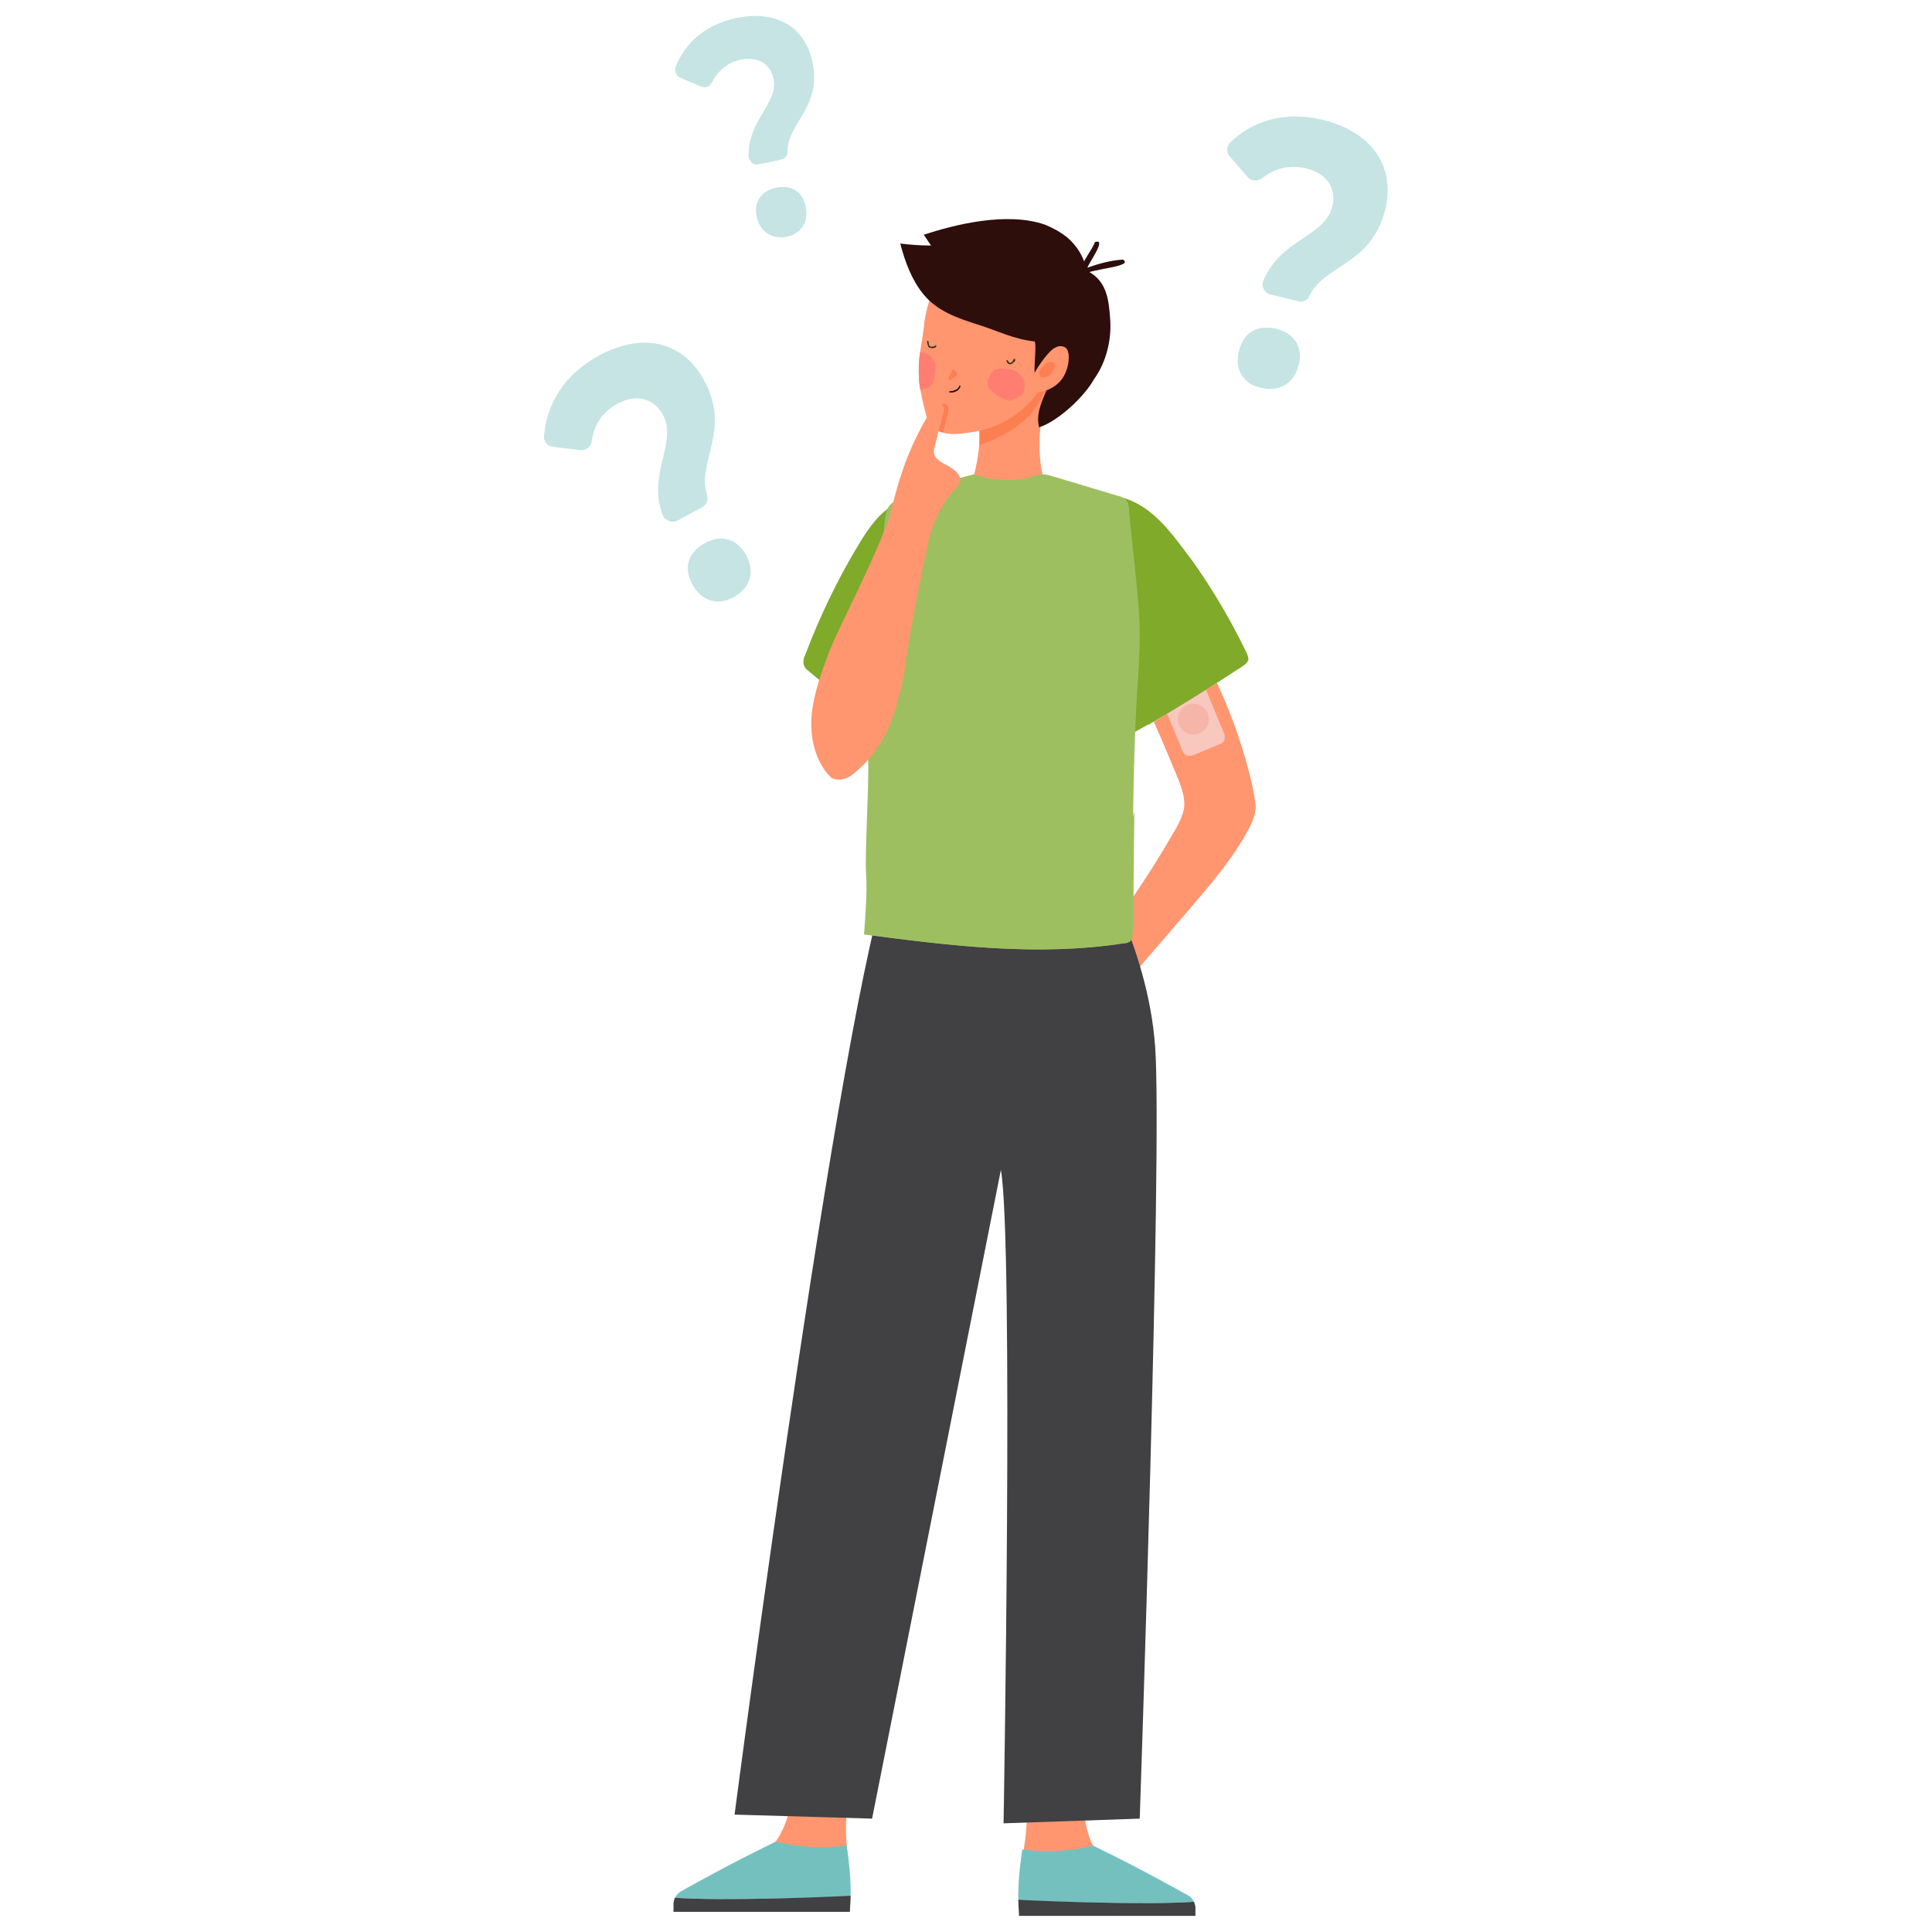 <svg width="269" height="269" xmlns="http://www.w3.org/2000/svg" xmlns:xlink="http://www.w3.org/1999/xlink" xml:space="preserve" overflow="hidden"><defs><clipPath id="clip0"><rect x="0" y="0" width="269" height="269"/></clipPath><clipPath id="clip1"><path d="M138.89 33.718C137.676 33.532 136.461 33.999 135.341 34.652 132.539 36.24 130.39 38.949 129.363 41.938 128.989 43.152 128.709 44.46 128.616 45.674 128.242 48.663 127.775 49.784 127.962 52.866 127.962 53.8 128.802 57.536 129.176 58.47 129.736 59.591 130.11 59.871 131.324 60.245 132.539 60.618 134.22 60.338 135.434 60.151 139.264 59.591 142.719 57.349 144.868 54.174 147.016 50.998 147.67 46.888 146.736 43.152"/></clipPath><clipPath id="clip2"><path d="M138.89 33.718C137.676 33.532 136.461 33.999 135.341 34.652 132.539 36.24 130.39 38.949 129.363 41.938 128.989 43.152 128.709 44.46 128.616 45.674 128.242 48.663 127.775 49.784 127.962 52.866 127.962 53.8 128.802 57.536 129.176 58.47 129.736 59.591 130.11 59.871 131.324 60.245 132.539 60.618 134.22 60.338 135.434 60.151 139.264 59.591 142.719 57.349 144.868 54.174 147.016 50.998 147.67 46.888 146.736 43.152"/></clipPath></defs><g clip-path="url(#clip0)"><path d="M174.383 109.468C173.262 104.518 171.581 99.661 169.433 95.084L160.653 100.501C161.867 103.21 162.988 105.919 164.109 108.627 164.576 109.842 165.043 111.243 164.856 112.55 164.669 113.578 164.202 114.512 163.735 115.352 159.999 121.891 155.702 128.149 150.939 134.126 150.659 134.5 150.378 134.874 150.378 135.247 150.378 135.621 150.565 135.901 150.752 136.181 151.593 137.302 152.34 138.516 153.181 139.637 153.274 139.824 153.461 140.104 153.741 140.104 153.928 140.104 154.115 139.917 154.301 139.731 158.131 135.247 161.96 130.857 165.79 126.374 168.592 123.105 171.394 119.836 173.542 116.006 174.196 114.885 174.757 113.671 174.85 112.364 174.757 111.43 174.57 110.402 174.383 109.468Z" fill="#FF9670"/><path d="M164.669 104.611C164.856 105.172 165.416 105.358 166.07 105.172L169.9 103.584C170.46 103.397 170.647 102.836 170.46 102.183L167.751 95.644C167.565 95.084 167.004 94.897 166.35 95.084L162.521 96.672C161.96 96.859 161.774 97.419 161.96 98.073L164.669 104.611Z" fill="#F8C7BE"/><path d="M168.312 100.128C168.312 101.314 167.35 102.276 166.164 102.276 164.977 102.276 164.015 101.314 164.015 100.128 164.015 98.941 164.977 97.98 166.164 97.98 167.35 97.98 168.312 98.941 168.312 100.128Z" fill="#F6B5A9"/><path d="M156.356 69.305C159.625 70.239 162.054 72.854 164.109 75.563 167.751 80.233 170.834 85.277 173.449 90.694 173.636 91.068 173.823 91.535 173.729 91.908 173.636 92.375 173.169 92.656 172.795 92.842 168.032 96.018 163.081 99.1 158.038 101.902 157.757 102.089 157.477 102.183 157.197 102.089 157.01 101.996 156.917 101.716 156.823 101.435 154.582 91.722 154.955 81.634 155.422 71.64" fill="#7FAA2A"/><path d="M173.449 90.694C171.207 86.117 168.592 81.727 165.603 77.524 166.444 80.326 166.817 83.409 167.004 86.211 167.378 91.908 163.455 96.672 159.812 100.968 164.202 98.353 168.592 95.644 172.889 92.842 173.262 92.562 173.636 92.282 173.823 91.908 173.823 91.441 173.636 91.068 173.449 90.694Z" fill="#7FAA2A"/><path d="M118.902 246.583C118.902 246.583 117.127 251.814 118.061 258.539 118.061 258.539 112.364 261.528 106.853 257.698 106.853 257.698 111.43 254.149 110.028 244.809" fill="#FF9670"/><path d="M93.963 264.236C94.15 263.863 94.43 263.583 94.71 263.396 96.579 262.368 101.155 259.753 108.067 256.391 108.067 256.391 111.99 257.698 117.874 256.951 117.874 256.951 118.528 260.781 118.435 264.05 114.792 264.143 100.875 264.703 93.963 264.236Z" fill="#74C0BF"/><path d="M118.435 263.956C118.435 264.797 118.341 265.544 118.341 266.198L93.776 266.198 93.776 265.077C93.776 264.797 93.87 264.517 93.963 264.236 100.875 264.703 114.792 264.143 118.435 263.956Z" fill="#414042"/><path d="M143 245.369C143 245.369 143.467 254.896 142.159 259.099 142.159 259.099 147.857 262.088 153.367 258.259 153.367 258.259 149.444 256.858 151.219 241.633" fill="#FF9670"/><path d="M166.257 264.797C166.07 264.423 165.79 264.143 165.51 263.956 163.642 262.929 159.065 260.314 152.153 256.951 152.153 256.951 148.23 258.259 142.346 257.511 142.346 257.511 141.692 261.341 141.785 264.61 145.428 264.703 159.345 265.264 166.257 264.797Z" fill="#74C0BF"/><path d="M141.785 264.517C141.785 265.357 141.879 266.105 141.879 266.758L166.444 266.758 166.444 265.638C166.444 265.357 166.35 265.077 166.257 264.797 159.345 265.264 145.428 264.703 141.785 264.517Z" fill="#414042"/><path d="M135.901 56.509C137.022 61.085 136.088 66.036 134.033 70.332 133.753 70.893 133.473 71.453 133.753 72.013 133.94 72.387 134.313 72.667 134.687 72.854 138.33 74.816 143 74.816 146.549 72.667 146.642 72.574 146.736 72.481 146.829 72.387 146.923 72.107 146.736 71.92 146.549 71.733 145.615 70.612 146.082 69.398 145.615 67.997 143.84 62.019 144.961 56.602 147.016 50.904" fill="#FF9670"/><path d="M136.368 61.926C138.143 61.459 140.291 60.338 141.785 59.217 143.467 57.91 144.494 56.602 145.055 55.294 145.241 54.827 145.615 54.454 145.989 54.08 146.269 53.053 146.642 51.932 147.109 50.811L135.994 56.509C136.275 57.91 136.461 60.525 136.368 61.926 136.368 61.926 136.368 61.926 136.368 61.926Z" fill="#FC7F51"/><path d="M138.89 33.718C137.676 33.532 136.461 33.999 135.341 34.652 132.539 36.24 130.39 38.949 129.363 41.938 128.989 43.152 128.709 44.46 128.616 45.674 128.242 48.663 127.775 49.784 127.962 52.866 127.962 53.8 128.802 57.536 129.176 58.47 129.736 59.591 130.11 59.871 131.324 60.245 132.539 60.618 134.22 60.338 135.434 60.151 139.264 59.591 142.719 57.349 144.868 54.174 147.016 50.998 147.67 46.888 146.736 43.152" fill="#FF9670"/><path d="M156.356 36.147C154.675 36.24 152.994 36.707 151.406 37.268 151.593 36.614 154.208 33.065 152.433 33.718 152.247 34.652 149.258 38.202 150.845 38.295 151.406 37.455 158.038 37.174 156.356 36.147Z" fill="#2D0E0B"/><path d="M154.582 44.553C154.395 41.751 154.115 39.229 151.593 37.828L151.219 37.455C150.939 35.773 149.911 34.185 148.604 33.065 147.67 32.317 146.642 31.757 145.522 31.29 140.198 29.422 132.819 31.29 128.616 32.691 128.989 33.158 129.269 33.718 129.643 34.185 128.242 34.185 126.748 34.092 125.347 33.905 126 36.427 126.934 38.949 128.522 40.91 130.484 43.339 133.286 44.273 136.181 45.207 139.17 46.141 140.945 47.168 144.027 47.542 144.401 47.635 143.84 51.932 144.12 52.119 144.588 52.399 146.269 49.69 146.362 50.251 147.109 53.613 143.84 56.135 144.681 59.498 147.296 58.657 150.939 55.294 152.34 52.773 154.021 50.438 154.768 47.355 154.582 44.553Z" fill="#2D0E0B"/><path d="M143.653 52.773C144.027 51.652 145.708 49.223 146.642 48.569 146.923 48.383 147.296 48.196 147.576 48.196 147.95 48.196 148.324 48.289 148.51 48.569 148.697 48.756 148.697 49.036 148.791 49.317 148.884 50.438 148.604 51.558 148.043 52.492 147.483 53.426 146.549 54.08 145.428 54.454 144.868 54.641 144.027 54.641 143.747 54.174 143.56 53.707 143.56 53.24 143.653 52.773" fill="#FF9670"/><path d="M144.774 51.558C144.681 51.839 144.681 52.025 144.774 52.212 144.868 52.399 144.961 52.586 145.148 52.586 145.335 52.586 145.615 52.492 145.895 52.399 146.175 52.212 146.362 52.025 146.456 51.839 146.736 51.465 146.923 50.998 146.829 50.718 146.736 50.438 146.269 50.251 145.802 50.531 145.522 50.718 145.241 50.998 145.055 51.185" fill="#FC7F51"/><path d="M151.78 118.808C151.78 118.808 159.812 131.231 160.84 145.802 161.867 160.373 158.691 253.215 158.691 253.215L139.731 253.869C139.731 253.869 141.132 172.982 139.357 162.894L121.424 253.215 102.276 252.655C102.276 252.655 118.341 129.736 124.693 119.742L151.78 118.808Z" fill="#414042"/><path d="M125.347 69.865C122.825 70.799 120.957 73.415 119.369 76.123 116.567 80.793 114.138 85.837 112.083 91.254 111.897 91.628 111.803 92.095 111.897 92.469 111.99 92.936 112.27 93.216 112.55 93.403 116.286 96.579 120.116 99.661 124.039 102.463 124.226 102.65 124.506 102.743 124.693 102.65 124.88 102.556 124.88 102.276 124.973 101.996 126.748 92.282 126.374 82.194 126.094 72.2" fill="#7FAA2A"/><path d="M135.621 66.036C137.582 66.876 141.692 67.157 143.653 66.409 144.12 66.223 144.588 66.036 145.148 66.036 145.522 66.036 145.895 66.129 146.269 66.223 149.351 67.157 152.527 68.091 155.609 69.025 156.076 69.118 156.543 69.305 156.823 69.678 157.103 70.052 157.197 70.519 157.197 70.986 157.477 74.068 157.851 77.151 158.131 80.233 158.411 82.942 158.691 85.65 158.691 88.359 158.691 91.068 158.505 93.776 158.318 96.485 157.664 107.6 157.757 118.715 157.57 129.83 157.57 130.297 157.57 130.857 157.103 131.137 156.917 131.324 156.636 131.324 156.45 131.324 144.494 133.192 132.352 131.698 120.303 130.11 120.49 127.308 120.77 124.412 120.583 121.517 120.396 118.902 121.05 108.347 120.863 105.732 120.49 100.968 119.929 104.051 120.396 99.381 121.33 90.414 122.264 81.447 123.198 72.481 123.292 71.827 123.385 71.079 123.759 70.519 124.132 69.959 124.88 69.585 125.533 69.305 128.802 67.997 132.258 66.876 135.621 66.036" fill="#9EBF60"/><path d="M157.851 113.298C157.197 116.473 156.356 119.836 154.582 122.544 151.499 127.121 144.961 127.495 139.917 127.775 134.874 128.055 127.775 128.522 123.759 124.88 122.451 123.665 121.517 122.171 120.77 120.583 120.77 120.957 120.77 121.33 120.77 121.517 120.957 124.412 120.676 127.215 120.49 130.11 132.445 131.698 144.681 133.192 156.636 131.324 156.917 131.324 157.103 131.231 157.29 131.137 157.664 130.857 157.664 130.297 157.757 129.83 157.851 124.226 157.851 118.715 157.944 113.111 157.851 113.204 157.851 113.298 157.851 113.298Z" fill="#9EBF60"/><g clip-path="url(#clip1)"><path d="M124.506 72.013C125.907 66.036 127.215 62.3 130.297 57.069 130.577 56.509 131.231 55.948 131.791 56.322 132.165 56.602 132.072 57.163 131.978 57.63 131.605 59.031 131.231 60.432 130.857 61.926 130.764 62.3 130.67 62.673 130.67 62.953 130.764 63.981 131.885 64.448 132.725 64.915 133.566 65.382 133.473 66.223 133.192 67.157 133.099 67.53 132.725 67.904 132.445 68.184 130.297 70.519 128.429 73.601 127.775 76.684 127.121 79.766 126.281 87.238 125.907 90.32 124.88 98.26 123.198 104.051 118.061 107.974 117.407 108.441 116.38 108.721 115.633 108.441 115.259 108.347 115.072 108.067 114.792 107.787 112.924 105.545 113.391 102.463 113.671 99.474 113.951 96.579 114.979 93.776 116.006 90.974 118.061 85.744 121.891 79.112 124.506 72.013" fill="#FC7F51"/></g><path d="M185.498 28.768C186.152 26.153 184.657 24.098 181.855 23.444 179.52 22.884 177.465 23.444 175.691 24.845 175.037 25.312 174.196 25.219 173.729 24.658L171.207 21.763C170.74 21.202 170.74 20.362 171.301 19.801 174.57 16.719 179.053 15.412 184.284 16.719 190.728 18.307 194.371 22.977 192.877 29.142 190.915 36.987 184.377 36.801 182.322 41.191 182.042 41.844 181.388 42.125 180.734 41.938L176.905 41.004C176.064 40.817 175.597 39.883 175.877 39.136 178.306 33.251 184.47 32.971 185.498 28.768ZM172.515 48.85C173.169 46.141 175.224 45.207 177.652 45.767 180.081 46.328 181.482 48.196 180.828 50.811 180.174 53.426 178.026 54.641 175.597 53.987 173.169 53.52 171.861 51.558 172.515 48.85Z" fill="#C5E4E3"/><path d="M92.282 57.723C90.974 55.388 88.546 54.827 85.931 56.228 83.876 57.349 82.662 59.217 82.381 61.459 82.288 62.206 81.541 62.767 80.793 62.673L76.964 62.206C76.217 62.113 75.656 61.459 75.75 60.712 76.123 56.228 78.458 52.306 83.222 49.597 89.106 46.328 94.897 47.262 97.98 52.866 101.902 59.871 96.952 64.261 98.447 68.931 98.633 69.585 98.353 70.332 97.793 70.612L94.337 72.481C93.59 72.854 92.656 72.574 92.282 71.733 90.04 66.036 94.43 61.552 92.282 57.723ZM96.392 81.354C95.084 78.925 95.925 76.871 98.073 75.656 100.221 74.442 102.463 74.816 103.864 77.244 105.172 79.579 104.424 81.914 102.183 83.129 100.034 84.343 97.699 83.782 96.392 81.354Z" fill="#C5E4E3"/><path d="M107.693 10.928C107.226 8.78 105.452 7.846 103.117 8.313 101.249 8.686 99.941 9.901 99.1 11.489 98.82 12.049 98.166 12.329 97.606 12.049L94.71 10.835C94.15 10.555 93.87 9.901 94.057 9.34 95.364 5.978 98.166 3.456 102.463 2.522 107.787 1.401 111.99 3.456 113.111 8.593 114.512 14.944 109.561 17.186 109.655 21.109 109.655 21.669 109.281 22.137 108.721 22.23L105.639 22.884C104.985 23.07 104.331 22.51 104.238 21.856 104.051 16.719 108.441 14.384 107.693 10.928ZM105.358 30.169C104.891 28.021 106.106 26.526 108.067 26.153 110.028 25.686 111.71 26.526 112.177 28.768 112.644 30.916 111.523 32.504 109.561 32.971 107.507 33.345 105.825 32.317 105.358 30.169Z" fill="#C5E4E3"/><g clip-path="url(#clip2)"><path d="M130.203 51.465C130.203 50.998 130.297 50.811 130.11 50.438 129.923 50.157 129.83 49.877 129.55 49.597 129.083 49.223 128.522 49.036 127.868 49.036 127.588 49.036 127.401 49.223 127.215 49.223 127.028 49.223 126.841 49.223 126.654 49.317 126.467 49.41 126.281 49.41 126.094 49.41 126 49.41 126 49.41 126 49.41 125.907 49.41 125.814 49.504 125.72 49.504 125.72 49.504 125.627 49.504 125.627 49.504 125.533 49.597 125.347 49.69 125.253 49.877 125.16 49.971 125.16 49.971 125.066 50.064 124.88 50.344 124.786 50.624 124.786 50.998 124.786 51.371 124.599 51.839 124.693 52.212 124.786 52.679 125.16 53.24 125.533 53.613 126.094 54.267 126.654 54.36 127.495 54.36 128.242 54.36 129.176 54.08 129.736 53.613 130.203 52.959 130.11 52.212 130.203 51.465Z" fill="#FF7E71"/></g><path d="M142.626 53.053C142.533 52.773 142.066 52.306 141.879 52.025 141.599 51.745 141.225 51.558 140.945 51.465 140.478 51.371 140.011 51.371 139.45 51.278 139.45 51.278 139.45 51.278 139.45 51.278 139.17 51.278 138.89 51.371 138.61 51.465 138.61 51.465 138.516 51.465 138.516 51.465 138.423 51.465 138.33 51.558 138.33 51.558 138.33 51.558 138.33 51.558 138.236 51.652 138.236 51.652 138.236 51.652 138.236 51.652 138.236 51.652 138.236 51.745 138.143 51.745 138.049 51.839 138.049 51.839 137.956 51.932 137.956 51.932 137.956 51.932 137.956 52.025 137.863 52.306 137.769 52.492 137.582 52.773 137.489 53.146 137.489 53.426 137.582 53.707 137.582 54.08 137.956 54.267 138.236 54.547 138.516 54.827 138.797 55.108 139.264 55.294 139.731 55.575 140.198 55.855 140.758 55.761 141.038 55.668 141.318 55.481 141.599 55.388 141.879 55.201 142.252 55.108 142.439 54.734 142.533 54.547 142.533 54.547 142.533 54.454 142.533 54.454 142.626 54.174 142.626 54.174 142.626 53.8 142.719 53.333 142.626 53.053Z" fill="#FF7E71"/><path d="M132.632 51.465C132.539 51.745 131.698 52.959 132.258 52.959 132.445 52.959 133.006 52.399 133.099 52.306 133.659 51.839 132.632 51.465 132.632 51.465Z" fill="#FC7F51"/><path d="M132.258 54.641C131.978 54.641 132.165 54.454 132.352 54.454 132.819 54.454 133.473 54.174 133.566 53.707L133.753 53.707C133.659 54.36 132.819 54.734 132.352 54.641 132.352 54.641 132.352 54.641 132.258 54.641Z" fill="#2D0E0B"/><path d="M129.736 48.476C129.643 48.476 129.456 48.383 129.363 48.383 129.176 48.289 129.083 47.635 129.083 47.542L129.083 47.449 129.269 47.449 129.269 47.542 129.269 47.542C129.269 47.635 129.363 48.196 129.456 48.196 129.55 48.289 129.923 48.289 130.11 48.196 130.203 48.196 130.203 48.102 130.203 48.102L130.39 48.102C130.39 48.196 130.297 48.383 130.203 48.383 130.11 48.476 129.923 48.476 129.736 48.476Z" fill="#32341F"/><path d="M141.318 49.971 141.132 49.971C141.132 49.971 141.132 49.971 141.132 49.971 141.132 50.064 141.038 50.251 140.945 50.344 140.851 50.438 140.758 50.531 140.665 50.531 140.478 50.531 140.384 50.344 140.291 50.157 140.198 50.157 140.104 50.157 140.104 50.157 140.104 50.157 140.104 50.157 140.104 50.157 140.198 50.438 140.291 50.718 140.665 50.718 140.665 50.718 140.665 50.718 140.665 50.718 140.851 50.718 140.945 50.624 141.132 50.438 141.318 50.344 141.412 50.157 141.318 49.971Z" fill="#32341F"/><path d="M123.852 72.013C125.253 66.036 126.561 62.3 129.643 57.069 129.923 56.509 130.577 55.948 131.137 56.322 131.511 56.602 131.418 57.163 131.324 57.63 130.951 59.031 130.577 60.432 130.203 61.926 130.11 62.3 130.017 62.673 130.017 62.953 130.11 63.981 131.231 64.448 132.072 64.915 132.912 65.382 133.94 66.223 133.659 67.157 133.566 67.53 133.192 67.904 132.912 68.184 130.764 70.519 129.55 73.601 128.989 76.684 128.335 79.766 126.841 87.238 126.374 90.32 125.347 98.26 123.665 104.051 118.528 107.974 117.874 108.441 116.847 108.721 116.1 108.441 115.726 108.347 115.539 108.067 115.259 107.787 113.391 105.545 112.737 102.463 113.017 99.474 113.298 96.579 114.325 93.776 115.352 90.974 117.501 85.744 121.237 79.112 123.852 72.013" fill="#FF9670"/></g></svg>